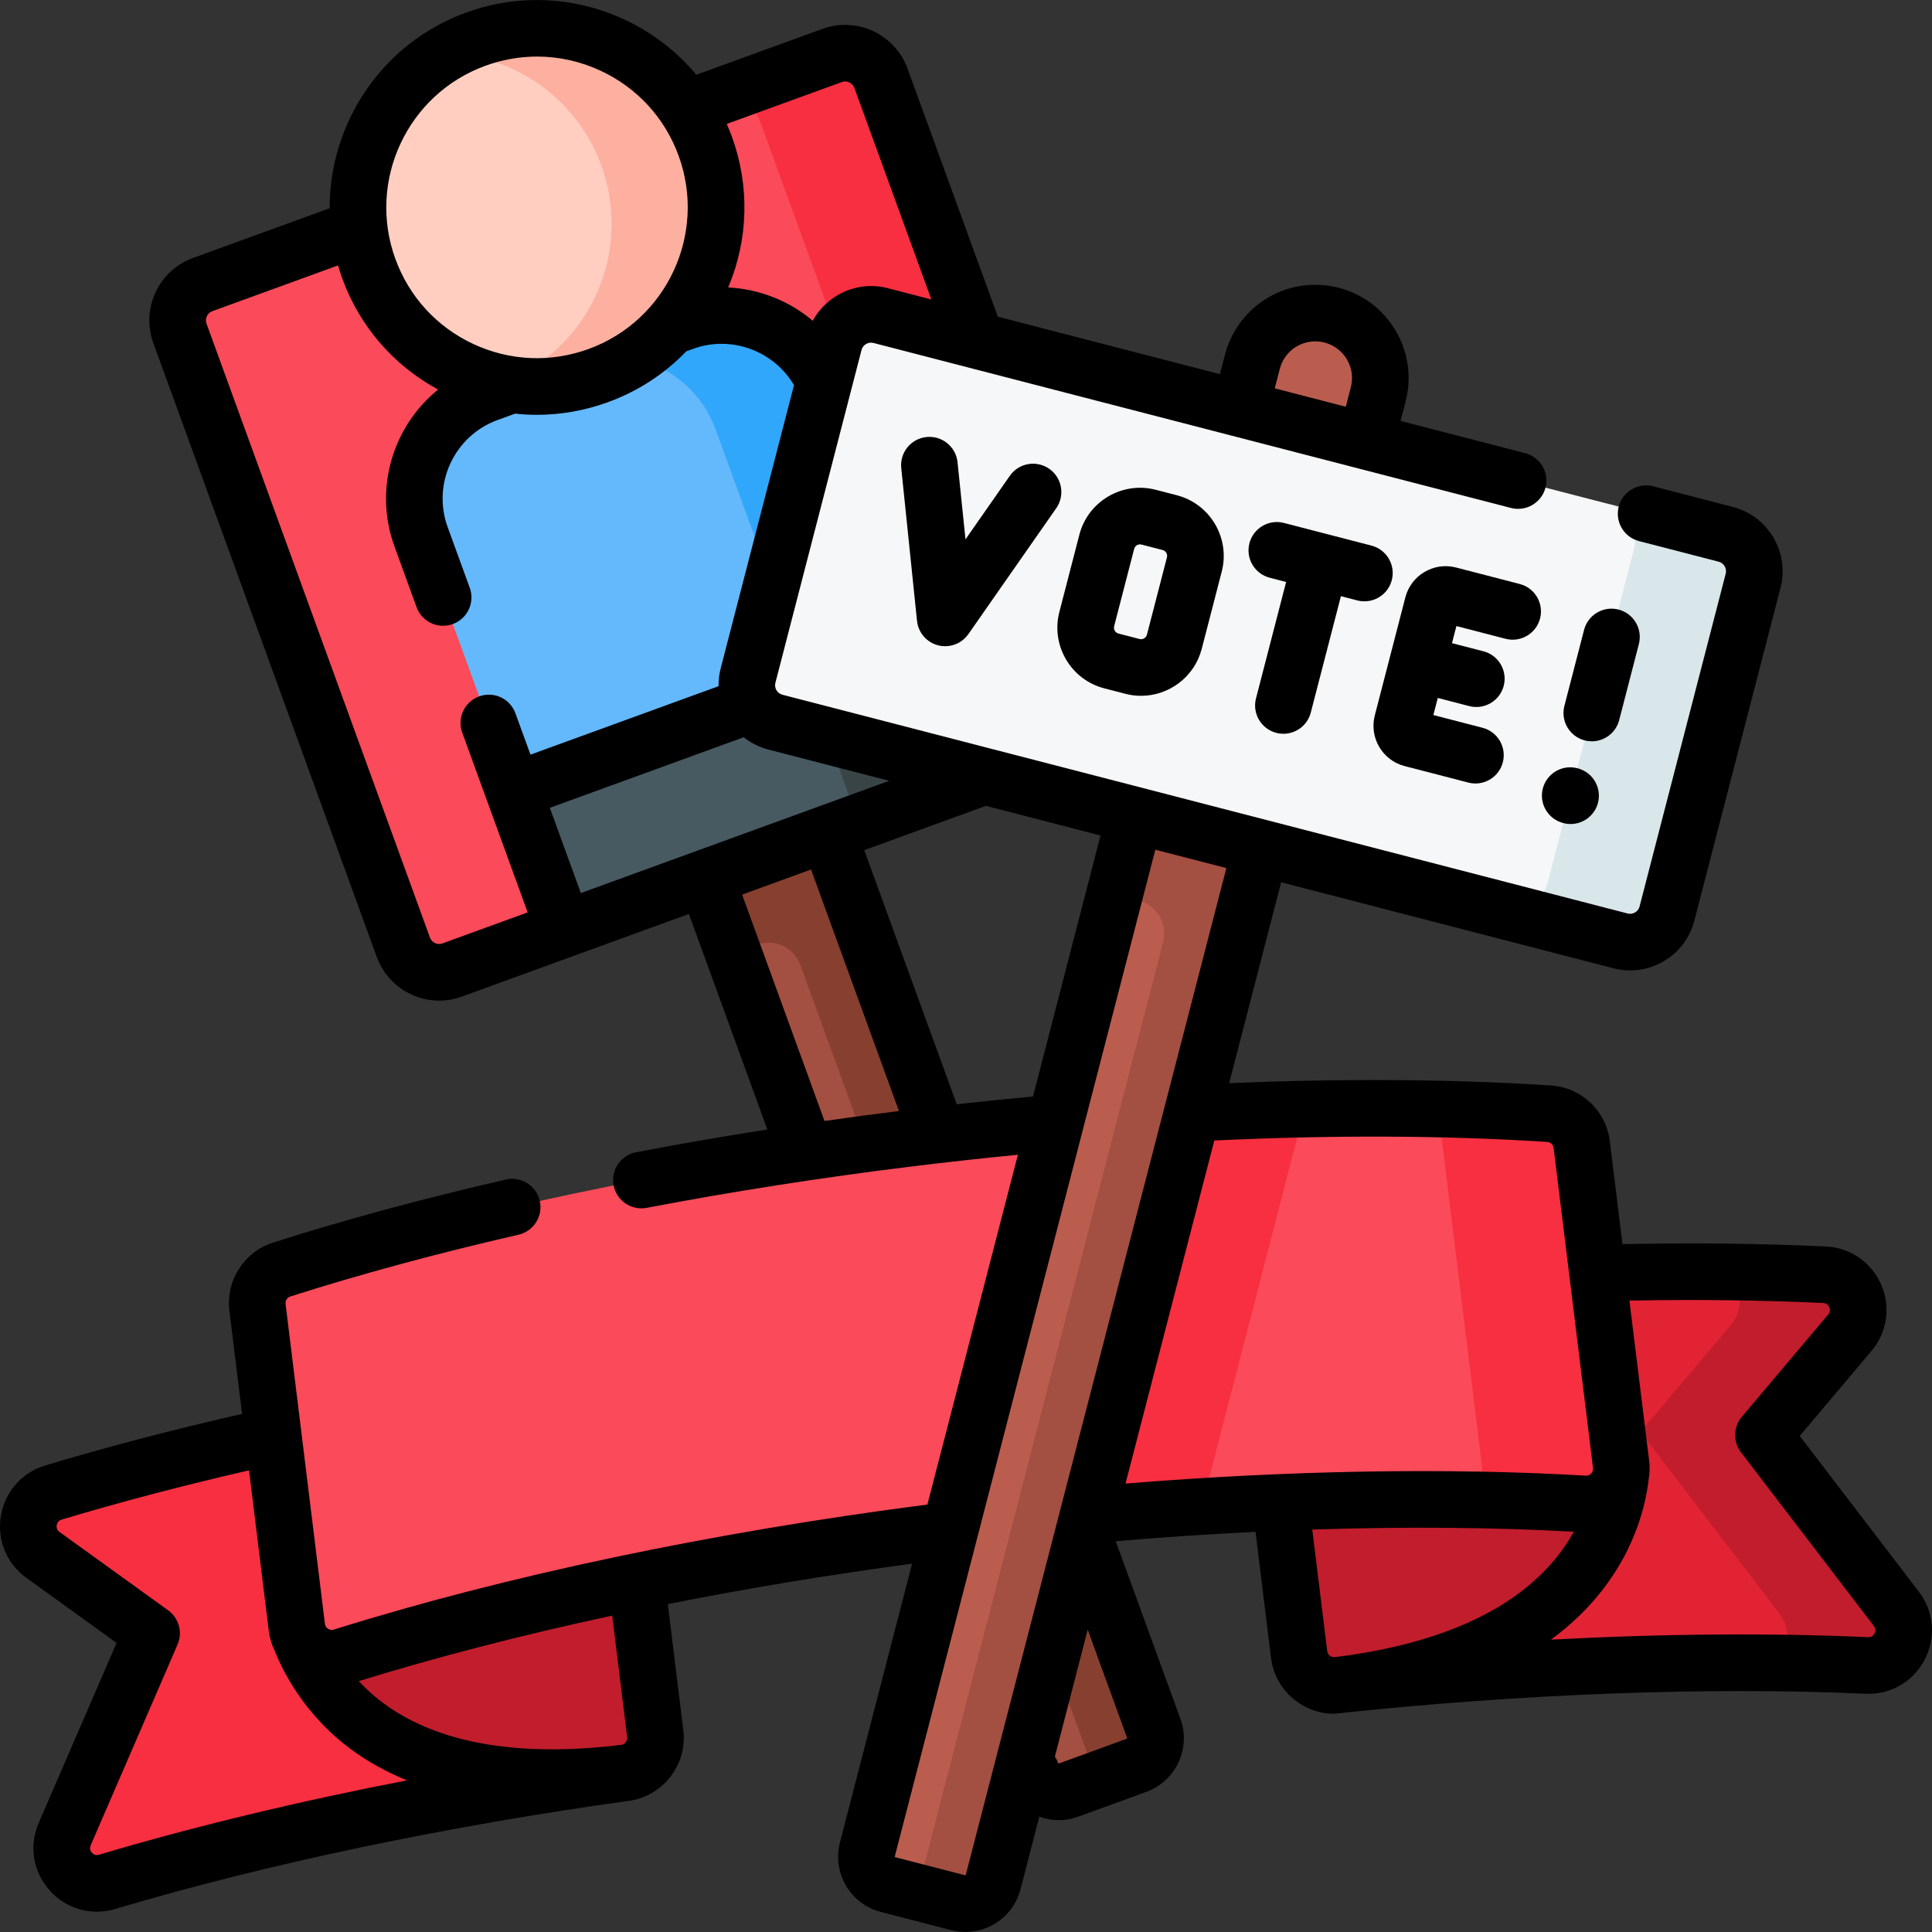 <svg id="Capa_1" enable-background="new 0 0 512.01 512.01" height="512" viewBox="0 0 512.01 512.01" width="512" xmlns="http://www.w3.org/2000/svg"><rect x="0" y="0" width="512.01" height="512.01" fill="#333333" stroke="none"/><g><g><g><g><path d="m183.5 222.842 89.9 246.997c1.441 3.959 5.818 6 9.776 4.559l18.034-6.564c3.959-1.441 6-5.818 4.559-9.776l-89.899-246.997z" fill="#a34f41"/><path d="m183.5 222.842 10.829 29.753 6.196-2.255c4.69-1.707 9.877.711 11.584 5.402l75.98 208.754c1.44 3.957-.602 8.336-4.559 9.777l17.683-6.436c3.959-1.441 6-5.818 4.559-9.777l-89.9-247z" fill="#873f30"/></g><g><path d="m286.634 196.354-166.794 60.708c-5.243 1.908-11.04-.795-12.948-6.038l-59.206-162.666c-1.908-5.243.795-11.04 6.038-12.948l166.794-60.708c5.243-1.908 11.04.795 12.948 6.038l59.206 162.666c1.908 5.243-.795 11.04-6.038 12.948z" fill="#fb4a59"/><path d="m233.466 20.744 59.204 162.661c1.907 5.24-.798 11.041-6.038 12.948l-31.953 11.63c5.25-1.911 7.945-7.708 6.038-12.948l-59.204-162.661c-1.911-5.25-7.698-7.948-12.948-6.038l31.953-11.63c5.24-1.907 11.037.788 12.948 6.038z" fill="#f82f40"/><path d="m256.889 206.765-107.571 39.153-37.731-103.666c-5.598-15.381 2.332-32.389 17.714-37.987l51.87-18.879c15.381-5.598 32.389 2.332 37.987 17.714z" fill="#64b9fc"/><path d="m219.158 103.101 37.731 103.665-29.497 10.736-37.731-103.665c-5.597-15.378-22.608-23.31-37.986-17.713l29.497-10.736c15.378-5.598 32.389 2.334 37.986 17.713z" fill="#31a7fb"/><path d="m139.258 188.862h114.475v38.645h-114.475z" fill="#475a61" transform="matrix(.94 -.342 .342 .94 -59.353 79.76)"/><path d="m219.837 174.654h31.39v38.645h-31.39z" fill="#394447" transform="matrix(.94 -.342 .342 .94 -52.14 92.255)"/><g><g><g><g><circle cx="142.316" cy="54.958" fill="#ffcec0" r="47.445"/><path d="m186.895 38.729c8.962 24.623-3.734 51.85-28.357 60.812-8.45 3.075-17.201 3.605-25.411 1.973 19.696-7.575 31.989-28.191 28.313-49.778-3.677-21.619-22.147-37.031-43.27-37.628 2.475-1.461 5.113-2.717 7.913-3.736 24.622-8.962 51.85 3.734 60.812 28.357z" fill="#fdb0a0"/></g></g></g></g></g></g></g><g><g><path d="m332.671 344.022c55.172-6.395 106.93-8.27 150.839-6.199 7.754.366 11.737 9.443 6.728 15.374l-22.901 27.117 35.221 46.044c4.823 6.304.098 15.373-7.832 15.017-41.134-1.846-89.057-.253-140.164 5.247-5.076.546-9.653-3.083-10.276-8.15z" fill="#e22334"/><g fill="#c21d2c"><path d="m494.722 441.373c-7.796-.351-15.84-.577-24.103-.672 3.343-3.228 4.276-8.74.998-13.028l-36.859-48.18 23.97-28.371c3.83-4.55 2.631-10.855-1.474-14.052 9.028.105 17.781.357 26.252.756 7.76.365 11.739 9.436 6.732 15.374l-22.9 27.11 35.221 46.046c4.816 6.302.1 15.369-7.837 15.017z"/><path d="m429.608 388.083s2.172 49.042-75.047 58.537c-5.045.62-9.639-2.967-10.259-8.012l-6.47-52.612z"/></g></g><g><path d="m162.034 365.005c-55.078 7.162-105.748 17.883-147.847 30.53-7.435 2.233-9.099 12.005-2.803 16.546l28.788 20.761-23.016 53.205c-3.151 7.285 3.63 14.939 11.237 12.672 39.462-11.757 86.342-21.822 137.26-28.868 5.057-.7 8.618-5.33 7.995-10.397z" fill="#f82f40"/><path d="m78.66 431.24s9.774 48.107 86.993 38.611c5.045-.62 8.633-5.214 8.012-10.259l-6.47-52.612z" fill="#c21d2c"/></g><path d="m78.66 431.24c.713 5.798 6.501 9.522 12.076 7.777 45.404-14.212 101.56-26.191 162.86-33.729s118.686-9.521 166.18-6.733c5.832.342 10.545-4.673 9.832-10.471l-10.421-84.746c-.548-4.453-4.176-7.901-8.653-8.189-48.163-3.099-106.866-1.207-169.68 6.517s-120.226 20.111-166.203 34.786c-4.274 1.364-6.959 5.589-6.412 10.042z" fill="#fb4a59"/><g fill="#f82f40"><path d="m345.732 293.928-27.25 105.31c-11.87.74-24 1.71-36.34 2.91l27.64-106.78c12.29-.72 24.29-1.2 35.95-1.44z"/><path d="m419.185 303.337 10.422 84.749c.713 5.8-4.003 10.807-9.828 10.468-10.257-.604-20.967-.982-32.08-1.123 3.332-1.785 5.466-5.495 4.963-9.587l-10.649-86.596c-.405-3.294-2.458-6.047-5.293-7.422 11.75.185 23.043.633 33.81 1.325 4.481.287 8.107 3.732 8.655 8.186z"/></g></g><g><g><path d="m331.904 95.877-102.046 394.268c-1.056 4.078 1.395 8.24 5.473 9.296l18.579 4.809c4.078 1.056 8.24-1.395 9.296-5.473l102.046-394.268c2.383-9.209-3.15-18.606-12.358-20.989-9.21-2.384-18.607 3.148-20.99 12.357z" fill="#ba5d4f"/><path d="m311.289 175.526-15.909 61.468 6.384 1.652c4.832 1.251 7.736 6.182 6.485 11.014l-63.259 244.404c-1.055 4.076-5.219 6.528-9.296 5.473l18.217 4.715c4.078 1.056 8.24-1.395 9.296-5.473l81.431-314.621z" fill="#a34f41"/></g><g><g><path d="m429.467 249.348-223.982-57.97c-5.401-1.398-8.647-6.91-7.249-12.311l22.825-88.189c1.398-5.401 6.91-8.647 12.311-7.249l223.982 57.97c5.401 1.398 8.647 6.91 7.249 12.311l-22.825 88.189c-1.398 5.401-6.91 8.647-12.311 7.249z" fill="#f5f7f8"/><path d="m464.604 153.913-22.824 88.185c-1.397 5.398-6.913 8.646-12.311 7.249l-31.618-8.184c5.398 1.397 10.914-1.85 12.311-7.249l22.824-88.185c1.4-5.408-1.85-10.914-7.249-12.311l31.618 8.184c5.399 1.398 8.648 6.903 7.249 12.311z" fill="#d9e7eb"/></g><g><path d="m167.38 477.147c8.689-1.582 14.799-9.766 13.712-18.609l-4.111-33.429c20.858-4.139 42.554-7.733 64.739-10.719l-19.117 73.871c-1.018 3.916-.448 7.991 1.604 11.476 2.052 3.483 5.339 5.957 9.244 6.962l18.574 4.808c1.269.33 2.553.493 3.83.493 2.663 0 5.29-.71 7.646-2.098 3.482-2.052 5.956-5.338 6.961-9.244l4.972-19.21c1.66.602 3.388.918 5.124.918 1.745 0 3.495-.306 5.184-.92l18.032-6.564c3.798-1.382 6.829-4.16 8.537-7.822s1.887-7.771.505-11.567l-17.123-47.048c12.487-1.059 24.867-1.891 37.038-2.48l4.11 33.421c1.043 8.48 8.358 14.789 16.73 14.788 49.124-5.288 98.987-7.187 140.818-5.308 6.618.299 12.615-3.162 15.679-9.024 3.064-5.869 2.47-12.782-1.554-18.042l-31.558-41.254 19.011-22.51c4.168-4.935 5.153-11.678 2.573-17.596-2.586-5.93-8.21-9.803-14.678-10.108-17.012-.803-35.119-1.005-53.879-.616l-3.358-27.281c-.976-8.036-7.54-14.248-15.612-14.771-26.245-1.692-54.896-1.891-85.268-.602l13.781-53.244 88.061 22.791c1.471.381 2.96.569 4.44.569 3.101 0 6.158-.827 8.9-2.441 4.052-2.385 6.932-6.206 8.109-10.757l22.825-88.19c2.431-9.396-3.235-19.019-12.631-21.45l-21.106-5.463c-4.01-1.037-8.102 1.372-9.14 5.381-1.038 4.01 1.371 8.102 5.382 9.14l21.106 5.463c1.389.359 2.227 1.782 1.867 3.171l-22.825 88.19c-.235.907-.852 1.385-1.198 1.589-.348.204-1.063.51-1.973.277l-223.982-57.97c-1.389-.359-2.227-1.782-1.867-3.172l22.824-88.188c.359-1.389 1.781-2.227 3.172-1.868l168.944 43.726c4.009 1.04 8.102-1.372 9.14-5.381 1.038-4.01-1.371-8.102-5.382-9.14l-33.018-8.546 1.336-5.163c1.651-6.394.717-13.048-2.633-18.737-3.351-5.693-8.719-9.738-15.135-11.396-2.036-.52-4.113-.783-6.174-.783-11.264 0-21.104 7.62-23.931 18.529l-1.337 5.16-58.859-15.234-23.931-65.748c-3.318-9.12-13.436-13.84-22.562-10.521l-33.406 12.159c-14.419-17.29-38.682-24.618-61.024-16.487-22.343 8.133-36.218 29.342-36.149 51.855l-36.21 13.179c-4.418 1.608-7.945 4.84-9.933 9.102s-2.196 9.041-.588 13.459l59.206 162.666c1.608 4.418 4.841 7.946 9.102 9.933 2.366 1.104 4.893 1.659 7.429 1.659 2.03 0 4.066-.356 6.031-1.071l60.163-21.898 20.79 57.122c-11.738 1.838-23.36 3.85-34.782 6.027-4.068.775-6.738 4.703-5.963 8.771.685 3.594 3.83 6.097 7.358 6.097.466 0 .938-.043 1.413-.134 22.868-4.358 46.548-8.054 70.38-10.983 9.316-1.144 18.698-2.176 27.996-3.082l-23.99 92.699c-57.242 7.392-111.57 18.826-157.277 33.129-.688.216-1.231.004-1.563-.21-.329-.212-.739-.614-.826-1.326l-10.42-84.742c-.108-.886.418-1.722 1.246-1.987 18.517-5.907 38.864-11.417 60.478-16.375 4.037-.926 6.56-4.95 5.634-8.987-.927-4.038-4.951-6.56-8.987-5.633-22.019 5.051-42.771 10.671-61.689 16.707-7.692 2.461-12.558 10.078-11.568 18.108l3.356 27.289c-18.295 4.169-35.819 8.752-52.124 13.65-6.201 1.863-10.719 6.983-11.791 13.363-1.07 6.367 1.521 12.67 6.76 16.448l23.897 17.234-20.622 47.671c-2.629 6.078-1.532 12.929 2.863 17.88 3.269 3.682 7.798 5.675 12.515 5.675 1.62 0 3.263-.235 4.884-.718 40.122-11.953 87.899-21.985 136.843-28.758zm-94.561-39.618c2.566 6.472 9.365 19.537 24.253 28.809 3.369 2.098 6.969 3.923 10.787 5.483-29.032 5.62-56.634 12.269-81.608 19.71-.923.278-1.544-.142-1.897-.54-.357-.402-.701-1.07-.313-1.967l23.016-53.205c1.397-3.232.359-7.001-2.497-9.061l-28.788-20.761c-.769-.555-.827-1.283-.74-1.796.088-.523.387-1.205 1.314-1.483 15.538-4.668 32.223-9.049 49.648-13.052l5.224 42.482c.231 1.898.781 3.711 1.601 5.381zm93.385 22.84c.123.99-.58 1.906-1.567 2.049-39.623 4.848-59.591-6.055-69.545-16.89 20.775-6.423 43.34-12.246 67.151-17.363zm243.844-157.737c.872.057 1.582.733 1.69 1.622l10.43 84.746c.087.708-.216 1.198-.485 1.485-.272.291-.757.633-1.472.585-36.6-2.148-78.587-1.418-121.928 2.1l23.532-90.918c31.538-1.486 61.21-1.363 88.233.38zm-174.403-95.701-81.711 29.74-8.22-22.585 51.38-18.701c1.867 1.483 4.058 2.617 6.511 3.253zm103.518-109.173c1.111-4.292 4.98-7.291 9.409-7.291.811 0 1.64.107 2.443.312 2.513.649 4.622 2.239 5.939 4.477 1.318 2.239 1.686 4.858 1.036 7.373l-1.335 5.16-18.829-4.873zm-116.079-76.008c1.35-.494 2.845.207 3.335 1.555l20.403 56.057-11.571-2.995c-7.965-2.064-16.086 1.714-19.857 8.642-6.278-5.308-14.203-8.421-22.407-8.828 5.369-12.787 5.731-26.91.961-40.015-.412-1.132-.869-2.234-1.347-3.321zm-94.43-4.328c4.458-1.623 9.078-2.43 13.686-2.43 5.754 0 11.488 1.26 16.858 3.764 9.67 4.509 17.005 12.515 20.654 22.541 7.533 20.698-3.177 43.666-23.874 51.198-10.025 3.649-20.872 3.177-30.544-1.333-9.67-4.509-17.005-12.515-20.654-22.541-7.533-20.698 3.177-43.666 23.874-51.199zm-11.379 232.592c-.88.32-1.625.083-1.989-.087-.365-.17-1.025-.587-1.346-1.468l-59.206-162.665c-.321-.881-.083-1.625.087-1.99s.587-1.024 1.469-1.345l33.291-12.117c.333 1.14.691 2.278 1.103 3.409 4.635 12.734 13.599 23.088 25.416 29.485-11.982 9.701-17.121 26.302-11.56 41.581l5.854 16.084c1.108 3.046 3.984 4.937 7.049 4.937.851 0 1.718-.146 2.563-.454 3.893-1.417 5.899-5.72 4.483-9.613l-5.854-16.084c-4.176-11.47 1.76-24.199 13.229-28.374l4.648-1.691c1.917.205 3.843.312 5.77.312 6.337 0 12.693-1.111 18.826-3.343 7.992-2.909 15.04-7.529 20.77-13.481l1.857-.675c10.008-3.645 21.354.509 26.677 9.649l-19.438 75.104c-.404 1.559-.565 3.123-.542 4.661l-49.849 18.144-3.989-10.96c-1.416-3.893-5.72-5.9-9.613-4.483-3.892 1.417-5.899 5.721-4.482 9.613l17.34 47.641zm79.39-12.932 18.273-6.651 23.297 64.009c-6.596.821-13.177 1.702-19.734 2.637zm56.879 55.563-24.51-67.345 32.243-11.736 30.38 7.863-17.898 69.162c-6.701.62-13.453 1.307-20.215 2.056zm2.397 204.254c-.001.003-.148.085-.149.088l-18.58-4.81c-.004-.001-.085-.149-.089-.15l69.056-266.841 18.828 4.873zm42.703-36.113-18.033 6.564c-.052.021-.143-.019-.163-.076-.228-.626-.537-1.197-.9-1.719l8.714-33.669 10.459 28.737c.02.057-.019.143-.077.163zm118.419-54.861c-1.702 3.102-3.96 6.367-6.992 9.608-11.707 12.511-30.66 20.46-56.33 23.631-.999.1-1.892-.621-2.012-1.609l-3.959-32.197c24.409-.801 47.781-.617 69.293.567zm19.81-13.549c.322-1.695.398-3.446.183-5.204l-5.23-42.493c17.875-.338 35.117-.128 51.33.636.968.045 1.423.634 1.635 1.121.208.477.328 1.198-.284 1.922l-22.9 27.117c-2.271 2.69-2.366 6.599-.227 9.396l35.221 46.043c.593.776.421 1.507.172 1.984-.247.473-.723 1.031-1.711.984-26.06-1.169-54.484-.931-84.048.655 20.66-15.127 24.983-34.449 25.859-42.161z"/><path d="m278.064 124.24c-3.397-2.371-8.073-1.539-10.443 1.857l-11.75 16.835-2.108-20.422c-.425-4.12-4.111-7.116-8.229-6.69-4.121.425-7.116 4.11-6.69 8.23l4.178 40.479c.321 3.117 2.547 5.706 5.581 6.491.624.162 1.255.24 1.879.24 2.412 0 4.726-1.167 6.15-3.208l23.291-33.37c2.369-3.396 1.538-8.071-1.859-10.442z"/><path d="m292.66 182.424 5.584 1.445c1.39.36 2.784.532 4.157.532 7.385 0 14.142-4.972 16.076-12.445l5.301-20.479c2.294-8.863-3.051-17.94-11.914-20.234l-5.584-1.445c-8.863-2.296-17.939 3.051-20.234 11.914l-5.3 20.478c-2.294 8.863 3.051 17.94 11.914 20.234zm2.607-16.476 5.3-20.478c.221-.856 1.099-1.373 1.955-1.151l5.584 1.445c.855.222 1.372 1.098 1.15 1.954l-5.301 20.479c-.222.855-1.088 1.374-1.954 1.151l-5.584-1.445c-.855-.222-1.371-1.099-1.15-1.955z"/><path d="m398.998 169.289c4.01 1.039 8.102-1.372 9.14-5.381 1.038-4.01-1.371-8.102-5.382-9.14l-16.886-4.37c-5.88-1.525-11.904 2.024-13.428 7.907l-8.099 31.29c-1.523 5.882 2.023 11.907 7.907 13.43l16.885 4.37c.63.163 1.262.241 1.884.241 3.337 0 6.381-2.243 7.256-5.623 1.038-4.01-1.372-8.102-5.382-9.14l-13.031-3.373 1.173-4.531 8.335 2.157c.63.163 1.262.241 1.884.241 3.337 0 6.381-2.243 7.256-5.623 1.038-4.01-1.372-8.102-5.382-9.14l-8.334-2.157 1.173-4.531z"/><path d="m338.24 194.221c.63.163 1.262.241 1.884.241 3.337 0 6.381-2.243 7.256-5.623l7.984-30.844 4.344 1.124c.63.163 1.262.241 1.884.241 3.337 0 6.381-2.243 7.256-5.623 1.038-4.01-1.371-8.102-5.382-9.14l-23.21-6.007c-4.007-1.039-8.102 1.372-9.14 5.381-1.038 4.01 1.371 8.102 5.382 9.14l4.344 1.124-7.984 30.844c-1.038 4.012 1.371 8.104 5.382 9.142z"/><path d="m419.971 196.22c.63.163 1.262.241 1.884.241 3.337 0 6.381-2.243 7.256-5.623l5.216-20.153c1.038-4.01-1.371-8.102-5.382-9.14-4.008-1.038-8.102 1.372-9.14 5.382l-5.216 20.153c-1.038 4.01 1.372 8.103 5.382 9.14z"/><path d="m414.196 218.095.101.027c.648.173 1.299.256 1.939.256 3.313 0 6.346-2.213 7.241-5.567 1.068-4.002-1.31-8.112-5.312-9.181l-.101-.027c-4-1.07-8.111 1.309-9.181 5.312-1.067 4.001 1.311 8.112 5.313 9.18z"/></g></g></g></g></svg>
